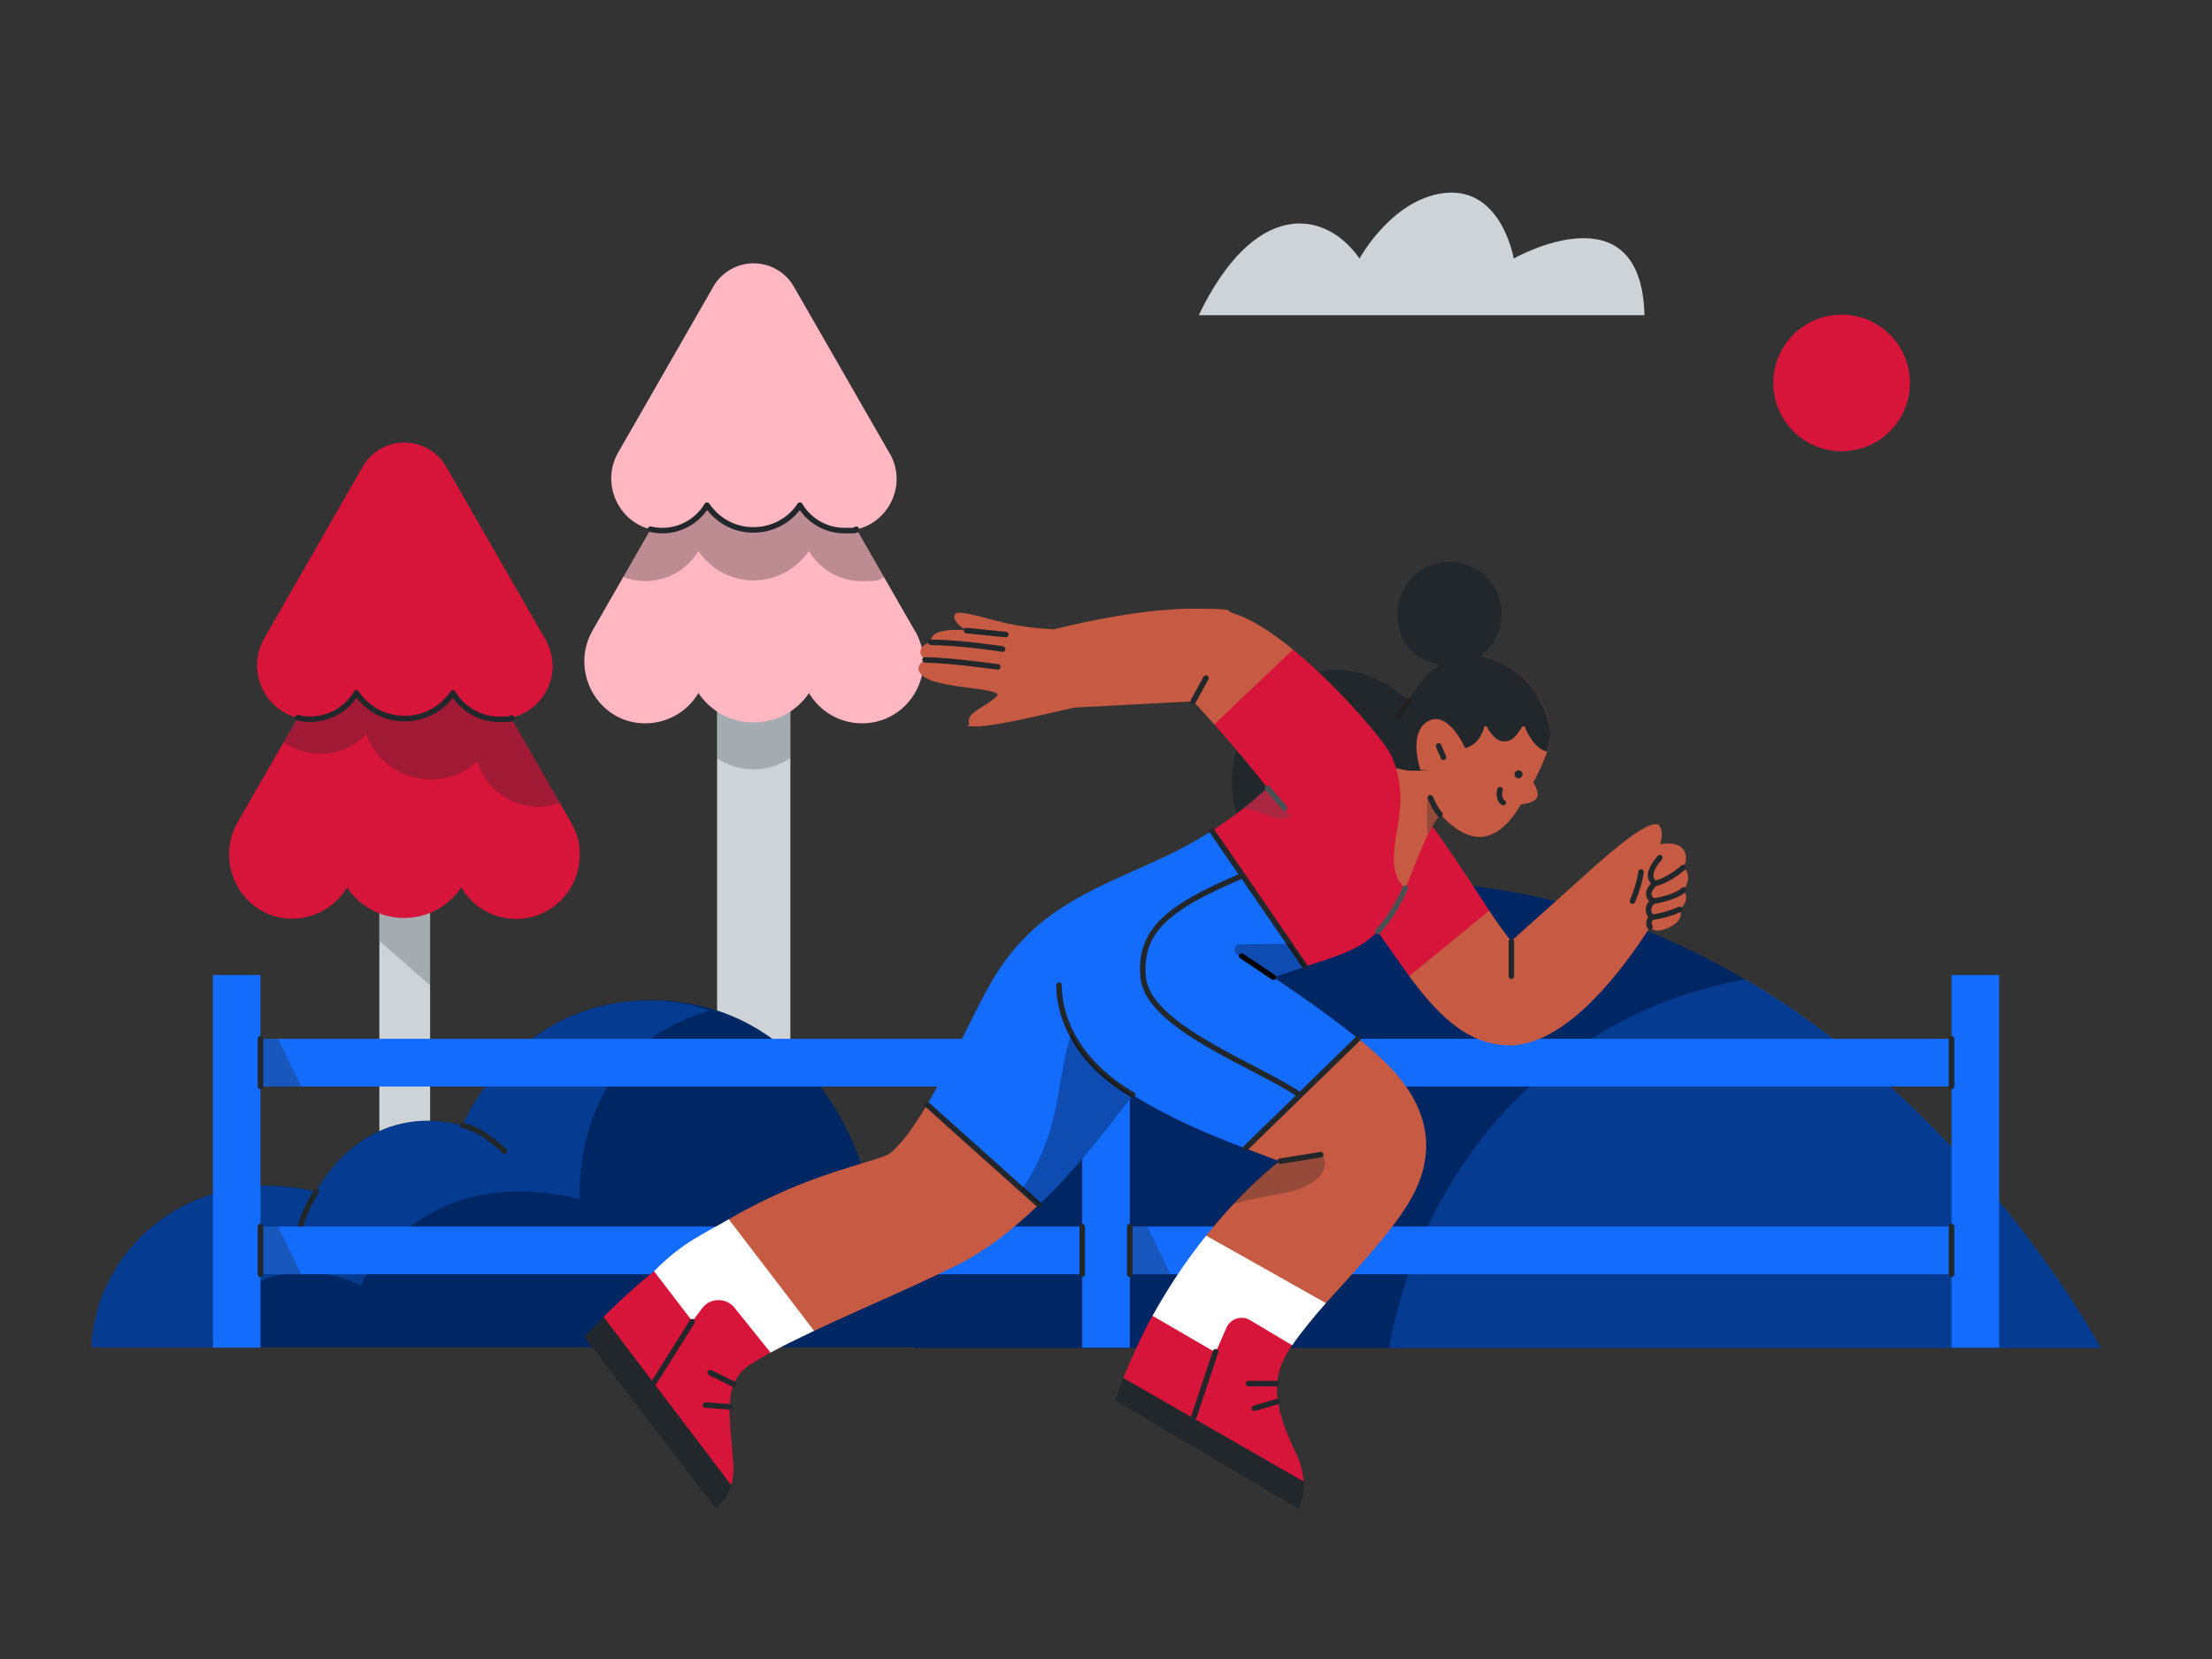 <?xml version="1.0" encoding="UTF-8"?>
<svg id="Layer_1" data-name="Layer 1" xmlns="http://www.w3.org/2000/svg" xmlns:svgjs="http://svgjs.com/svgjs" version="1.1" viewBox="0 0 1600 1200">
  <rect x="0" y="0" width="1600" height="1200" fill="#333333" stroke="none"/>
  <defs>
    <style>
      .cls-1, .cls-2, .cls-3, .cls-4, .cls-5, .cls-6, .cls-7, .cls-8, .cls-9, .cls-10, .cls-11, .cls-12 {
        stroke-width: 0px;
      }

      .cls-1, .cls-7 {
        fill: #146cfd;
      }

      .cls-13 {
        stroke: #000;
      }

      .cls-13, .cls-14, .cls-15, .cls-16 {
        fill: none;
        stroke-linecap: round;
        stroke-linejoin: round;
        stroke-width: 4px;
      }

      .cls-2 {
        fill: #d7153a;
      }

      .cls-3 {
        fill: #002664;
      }

      .cls-14 {
        stroke: #231f20;
      }

      .cls-4, .cls-5, .cls-6, .cls-7 {
        isolation: isolate;
        opacity: .3;
      }

      .cls-4, .cls-8 {
        fill: #22272b;
      }

      .cls-5 {
        fill: #000;
      }

      .cls-6 {
        fill: #495054;
      }

      .cls-15 {
        stroke: #495054;
      }

      .cls-16 {
        stroke: #22272b;
      }

      .cls-9 {
        fill: #ffb8c1;
      }

      .cls-10 {
        fill: #fff;
      }

      .cls-11 {
        fill: #cdd3d6;
      }

      .cls-12 {
        fill: #c65a42;
      }
    </style>
  </defs>
  <g>
    <path class="cls-11" d="M571.7,437.9h-53v535.3h53V437.9Z"/>
    <path class="cls-6" d="M571.7,444.5h-53v104.1c7.8,5,16.8,7.9,26.3,7.9s18.9-2.9,26.7-8.1v-103.9Z"/>
    <path class="cls-9" d="M661.9,456.6l-82.2-143.2c-15.3-26.7-53.9-26.7-69.2,0l-81.8,142.5c-16.8,29.2,3.3,66.5,36.9,67.3,16.2.4,31.4-8,39.6-21.9,8.9,13.3,23.9,21.4,40,21.3,16.1,0,31-8,40-21.3,8,13.6,22.5,21.9,38.3,21.9,34.1,0,55.5-36.9,38.5-66.6Z"/>
    <path class="cls-4" d="M505.1,398.5c8.9,13.3,23.9,21.4,40,21.3,16,0,31-8,40-21.3,8,13.6,22.5,21.9,38.3,21.9s11.2-1.1,16.1-3l-59.8-104.1c-15.3-26.7-53.9-26.7-69.2,0l-59.8,104c4.6,1.8,9.6,2.9,14.9,3,16.2.5,31.3-7.9,39.6-21.8Z"/>
    <path class="cls-9" d="M643.4,327.8l-69.2-120.5c-9.2-16.1-29.8-21.6-45.8-12.4-5.1,3-9.5,7.2-12.4,12.4l-68.8,119.9c-14.1,24.6,2.8,55.8,31.1,56.7,13.6.3,26.4-6.7,33.3-18.4,7.6,11.2,20.1,18,33.6,17.9,13.5,0,26.2-6.7,33.6-17.9,6.7,11.4,19,18.4,32.2,18.4,28.8,0,46.9-31.1,32.5-56.1Z"/>
    <path class="cls-16" d="M470.5,382.8c15.9,3.8,32.5-3.3,40.9-17.4,7.6,11.2,20.1,18,33.6,17.9,13.5,0,26.2-6.7,33.6-17.9,6.7,11.4,19,18.4,32.2,18.4s5.9-.3,8.6-1"/>
  </g>
  <g>
    <path class="cls-11" d="M311.1,591.7h-36.7v379.6h36.7v-379.6Z"/>
    <path class="cls-6" d="M274.4,591.7v88.8l36.7,32.3v-121.1h-36.7Z"/>
    <path class="cls-2" d="M413.5,595.7l-85.2-148.4c-11.4-19.8-36.5-26.6-56.4-15.3-6.3,3.6-11.7,8.9-15.3,15.3l-84.7,147.5c-17.3,30.2,3.4,68.7,38.2,69.7,16.7.4,32.5-8.3,40.9-22.6,9.3,13.8,24.7,22.1,41.3,22.1s32.2-8.3,41.3-22.1c8.3,14,23.3,22.8,39.6,22.8,25.4,0,46.1-20.7,46.1-46.1.3-8-1.8-16-5.9-22.9Z"/>
    <path class="cls-4" d="M328.2,447.3c-11.4-19.8-36.5-26.6-56.4-15.3-6.3,3.6-11.7,8.9-15.3,15.3l-51.3,89.4c4.2,3.1,9.1,5.5,14.6,6.9,16.2,4.4,33.4-.4,45.1-12.4,5.8,15.6,18.8,27.3,35,31.2,16.2,3.9,33.2-.4,45.4-11.7,4.8,15.6,17.3,27.7,33.2,31.5,9.1,2.2,18.3,1.6,26.4-1.4l-76.7-133.5Z"/>
    <path class="cls-2" d="M394.4,462.3l-71.7-124.8c-9.6-16.6-30.8-22.3-47.5-12.8-5.3,3.1-9.8,7.5-12.8,12.8l-71.2,124.1c-14.6,25.4,2.8,57.9,32.2,58.6,14.1.4,27.3-6.9,34.4-19.1,7.7,11.7,20.8,18.6,34.9,18.6s27-6.9,34.9-18.6c7,11.8,19.7,19.1,33.4,19.1,21.4,0,38.8-17.3,38.8-38.8-.3-6.6-2.1-13.2-5.3-19.1Z"/>
    <path class="cls-16" d="M215.4,519.2c16.6,3.9,33.7-3.4,42.4-18,7.7,11.7,20.8,18.6,34.9,18.6s27-6.9,34.9-18.6c7,11.8,19.7,19.1,33.4,19.1s6-.3,9-1"/>
  </g>
  <g>
    <path class="cls-3" d="M66.3,974.5c3.1-74.6,75.8-133.4,162.5-112.6,0,0,32.5-66.7,105.8-47.9,0,0,36.4-90.5,135.9-90.5s143.6,85.2,154.3,125.5c0,0,127.1-13.8,148.1,125.5H66.3Z"/>
    <path class="cls-7" d="M419.4,867.3c-118.4-28.4-158.5,62.4-158.5,62.4-62.7-29.2-110,13.9-106.9,45h-87.9c3.1-74.6,75.8-133.4,162.5-112.6,0,0,32.5-66.7,105.9-47.9,0,0,25.5-63.7,92.5-84.2,12.8-4,27.2-6.3,43.3-6.3s29.6,2.7,43,7.3c-101.8,29.1-93.9,136.2-93.9,136.2Z"/>
    <path class="cls-16" d="M228.8,861.9c-10.8,16.8-12.4,29.7-12.4,29.7"/>
    <path class="cls-16" d="M334.5,814c15,3,30.5,18.8,30.5,18.8"/>
    <path class="cls-16" d="M624.6,849c-33.9.6-70.9,23.9-81.7,41.2"/>
  </g>
  <g>
    <path class="cls-3" d="M1519.5,975s-179-337.2-509.1-337.2-349,337.2-349,337.2h858.1Z"/>
    <path class="cls-7" d="M1004.7,975c24.1-131.9,119.7-242.6,258.2-266.5,167.9,98.8,256.6,266.5,256.6,266.5h-514.8Z"/>
  </g>
  <g>
    <path class="cls-1" d="M1411.6,705.2v46.2h-594.4v-46.2h-34.4v46.2H188.4v-46.2h-34.4v269.6h34.4v-53.1h594.4v53.1h34.4v-53.1h594.4v53.1h34.4v-269.6h-34.4ZM188.4,887.2v-101.3h594.4v101.3H188.4ZM817.2,887.2v-101.3h594.4v101.3h-594.4Z"/>
    <path class="cls-4" d="M217.9,921.7h-29.5v-34.5h12.8l16.7,34.5Z"/>
    <path class="cls-4" d="M217.9,785.9h-29.5v-34.4h12.8l16.7,34.4Z"/>
    <path class="cls-4" d="M846.7,921.7h-29.5v-34.5h12.8l16.7,34.5Z"/>
    <path class="cls-4" d="M846.7,785.9h-29.5v-34.4h12.8l16.7,34.4Z"/>
    <path class="cls-16" d="M188.4,751.4v34.4"/>
    <path class="cls-16" d="M188.4,887.2v34.5"/>
    <path class="cls-16" d="M782.8,751.4v34.4"/>
    <path class="cls-16" d="M782.8,887.2v34.5"/>
    <path class="cls-16" d="M817.2,751.4v34.4"/>
    <path class="cls-16" d="M817.2,887.2v34.5"/>
    <path class="cls-16" d="M1411.6,751.4v34.4"/>
    <path class="cls-16" d="M1411.6,887.2v34.5"/>
  </g>
  <path class="cls-2" d="M1332.1,326.4c27.3,0,49.4-22.1,49.4-49.4s-22.1-49.4-49.4-49.4-49.4,22.1-49.4,49.4,22.1,49.4,49.4,49.4Z"/>
  <path class="cls-11" d="M867.1,228c40-83.4,90.9-77.3,116.3-41,0,0,23-42.4,60.6-47.3,42.1-5.4,50.9,47.3,50.9,47.3,0,0,92.3-52.6,94.6,41h-322.4Z"/>
  <g>
    <path class="cls-2" d="M1019.3,706c-6.3-8.6-12.7-17.9-19.8-27.9-6.3-9.1-12.8-18.6-20-28.5-9.4-13-12.2-25.1-8.2-36.2,4.4-12.7,16.9-21.6,26.8-26.9,6.4-3.5,13.2-6.3,20.2-8.4,7.5,1.5,39.6,50.8,58.9,80.6l.5,5.1-57.6,42.4-.8-.2Z"/>
    <path class="cls-12" d="M989.8,543.7c9.1-6.7,18.9-21.6,27.6-34.8,4.7-7,9-13.7,12.7-18.3,8.4-10.4,21-16.5,34.5-16.6,5,0,10,.9,14.7,2.7,19.5,7.6,31.4,19.5,38.7,38.5,4.1,10.8,4.3,19.8.9,29.3-2.8,7.5-6.1,14.6-9.9,21.6.6.9,4.3,6.7,3,10.2-1.5,4.6-10.5,5.4-11.8,5.5-8.5,14.4-17.1,21.7-27,23.4-1,.1-2.1.2-3.1.2-13.9,0-26.6-14.5-28.4-16.5-7.9,10.8-12.6,22.5-17.6,35-2.4,6-4.6,12.2-7.5,18.4l-19.7,16.7-7-115.3Z"/>
    <path class="cls-8" d="M1117.9,515.2c-7.2-19-19.2-31-38.7-38.5-2.2-.8-4.4-1.4-6.8-1.9-.7-.1-.9-1-.4-1.4,9.2-7.4,15-18.9,14.1-31.8-1.2-18.7-16.2-33.9-34.9-35.2-22-1.5-40.3,15.9-40.3,37.5s12,32.4,28.3,36.5c.7.1.8,1,.2,1.4-3.6,2.4-6.9,5.4-9.6,8.9-3.4,4.2-7.4,10-11.3,16.1-2.2-2.2-23.4-22.3-52-22.3-11.9.1-23.6,3.4-33.8,9.6-33,19.2-43.1,51.9-41.6,76.1,1.4,23.5,13.3,42.9,31.1,50.5.6.2,1.3.4,2,.4,17.4,0,62.5-71.3,65.3-77,1.9,1.8,14.8,13.4,33.2,13.4s4.8-.5,4.8-.5c-.1-.3-9.1-25.7,4.6-34.8,1.9-1.3,4.2-2.1,6.5-2.1,11.9,0,21,20.6,21.1,20.8v.2h.3c8.9-2.5,12.3-10.4,13.6-15.2.2-.8,1.4-1,1.9-.2,2.2,4.2,6.6,10.6,12.4,10.6s8.6-3.5,13-10.4c.5-.8,1.8-.7,2.1.1,6.8,16.1,15.4,17.5,15.7,17.5h.5v-.5c3.3-9,2.7-17.5-1.3-27.8Z"/>
    <path class="cls-12" d="M878.3,524c-8.1-9.1-11.8-13.1-15.1-16.7l-86,4.5c-2.9.6-7.1,1.6-12,2.7-18.6,4.3-46.7,10.9-58.5,10.9s-5.3-.6-5.6-1.6c-2-5.5,3.6-9,10.2-13.1,3.5-2,6.8-4.4,9.7-7.1.5-.5.6-.9.5-1.3-.8-2.1-9.9-3.4-19.6-4.6-13.4-1.8-30.1-4-35.3-9.6-1.8-1.9-2.5-3.7-2.1-5.5.6-2.8,3.5-4.7,4.4-5.3-.9-.8-3.9-3.9-3-7,1-4.3,6.3-5.5,7.6-5.7-.4-1.6.1-3.3,1.2-4.6,3-3.6,11-4.4,17.2-4.4s5.4.1,6.7.2c-5.1-3.4-7.9-6.3-8.3-8.9-.2-1.1.1-2.1.8-2.9.8-.7,2-.9,3-.8,4.4,0,13.1,2.2,22.2,4.7,4,1,8.1,2.1,11.9,3,11.3,2.4,22.8,3.8,34.2,4.3,22.3-5.6,65.2-14.9,100-14.9s22.3,1.2,30.1,3.5c11.8,3.5,27,12.9,44.9,27.8l-51.6,54.6-7.4-2.2Z"/>
    <path class="cls-2" d="M877,600.6c23.9-15.3,38.1-29.1,39.7-30.6-8.9-11.7-21.1-26.4-35.4-42.6l-3-3.4,56.9-54.1,2,1.5c32,26.8,65.1,65.3,69.7,76.3,8.9,21.1,6,38.4,3.5,53.7-1.2,6.9-2.2,13.4-2.2,20,0,16,8.3,20.9,8.3,20.9-7.2,15.5-14.6,28.1-27.1,37.7-10.6,8.2-27.6,13.5-45.3,19l-4,1.3-63.9-97.8.8-2Z"/>
    <path class="cls-15" d="M996.5,673.8c8.3-8.5,14.5-19.5,20-31.4"/>
    <path class="cls-1" d="M670.6,799c9.7-16.4,19.3-35.6,27.8-52.7,6.8-13.7,13.2-26.6,18.8-36.2,26.6-46.1,64.1-62.9,103.7-80.6,8.4-3.7,17.2-7.7,25.7-11.8,10.3-5,20.3-10.6,30-16.8l.4-.2,67.5,98.4-.6.2c-7.6,2.3-15.3,4.8-22.9,7.6,29.8,19.9,49.7,34.9,61.3,44.3l.2,1.2-76.3,78.5h-4.7c-26.3-9.9-54.7-21.8-81.9-38.7-24.8,31.9-45.4,58.1-68.2,79.2l-5.7,3.8-75.9-71.5.7-4.7Z"/>
    <path class="cls-16" d="M819.3,791.9c-38.1-22.1-53.3-53.6-53.3-79.3"/>
    <path class="cls-13" d="M921,706.8l-22.9-15.3"/>
    <path class="cls-16" d="M863.2,507l9.1-16.5"/>
    <path class="cls-16" d="M669.1,477.3c21,.5,52.6,5.1,52.6,5.1"/>
    <path class="cls-16" d="M673.4,464.6c22.5.2,51.8,4.9,51.8,4.9"/>
    <path class="cls-16" d="M699.1,456.1l28.4,2.9"/>
    <path class="cls-16" d="M1044.1,547.8l-3.5-8.2"/>
    <path class="cls-16" d="M1041.6,589c-3.5-3.5-6.9-11.9-6.9-11.9"/>
    <path class="cls-16" d="M1085,571.2c-1.2,3.5,0,8.2,2.3,9.3"/>
    <path class="cls-16" d="M943.9,698.9l-67.2-97.8"/>
    <path class="cls-8" d="M422.6,967.2c4.3-4.7,13.7-14.2,14.5-15.2l1.9-.4,89.8,116.1.7,5.1c-1.9,6.9-6.1,13.8-11.7,18.2h-.2c0,.1-95-124-95-124Z"/>
    <path class="cls-8" d="M806.6,1012.9c2-6,3.6-10.1,6-16.1l1.9-1.6,127.7,74.9.9,1.6c.8,12.4-4.1,19.2-4.1,19.3v.2c-.1,0-132.4-78.3-132.4-78.3Z"/>
    <path class="cls-12" d="M872.6,895v-1.4c26.5-33.1,49.9-51.4,52.9-53.7l-2.6-.9c-7.2-2.7-14.3-5.4-21.1-8-.5-.1-.6-.7-.2-1l80.8-78.9c7.7,6.1,15,12.9,22,19.7,31.3,32.1,35.6,66.5,12.9,101.9-12,18.8-29.9,38.5-47.2,57.7-4.3,4.8-7,7.6-11,12.2l-4,1.2-82.5-48.7Z"/>
    <path class="cls-2" d="M812.5,996.8c6-15.1,13.3-30.8,21.1-45.1l.7-.5,44.9,23.1,6-16.1c2.8-6.3,11.7-7.4,18-4.7.5.2.9.5,1.4.7l29.8,17.6.2,1.2c-1,1.5-1.5,2.2-2.3,3.5-12.9,20.8-11.6,39.6,5,74.5,3.2,6.3,5,13.1,5.6,20.1v.5l-130.4-74.9Z"/>
    <path class="cls-10" d="M833.7,951.7c11.1-20.1,24.3-40,38.7-57.9h.1c0-.1,86.6,48.8,86.6,48.8-7.4,8.3-18.1,21.1-24.4,30.5l-30.5-18.2c-5.7-3.4-13-1.5-16.4,4.2-.2.5-.5.8-.7,1.3l-7.8,17.9-45.6-26.5Z"/>
    <path class="cls-12" d="M527.1,881.9c41-23.8,75.8-34.2,96.7-40.5,10.2-3,17.5-5.3,20.6-7.6,7.7-6.7,16.2-18,26.2-34.8l80.8,72.3c-20.7,20.1-40.5,34.7-60.8,44.6-18.2,9-39.7,18.7-60.6,28-14,6.3-28.3,12.7-41.2,18.8l-7,1.4-55.1-80,.5-2.2Z"/>
    <path class="cls-10" d="M538.5,956.1c-7.9-10.4-22.7-12.4-33.1-4.4-1.6,1.3-3.1,2.8-4.4,4.4l-.2.2-29-34.6,1.3-2.2c20.2-20.6,34.9-26.4,53.9-37.5h.2c0-.1,61.7,80.7,61.7,80.7h-.2c-13.4,6.4-23.2,11.2-31.3,15.7h-2c0-.1-16.8-22.3-16.8-22.3Z"/>
    <path class="cls-2" d="M437,953.2c-.2-.4-.2-.8.1-1.2,11.5-11.5,23.4-22.3,35.8-32.4h.2c0-.1,27.7,36.1,27.7,36.1l7.2-9.5c4.9-6.5,14.2-7.7,20.7-2.8,1.1.8,2,1.8,2.8,2.8l25.8,32.1c-5.7,3.2-11.3,6.5-15.1,9-17.1,11.5-15.4,30.3-13,56.4.5,5.8,1,11.8,1.4,18.2.1,3-.7,8.3-1.2,11-.1.6-.8.8-1.3.3l-91.2-120.2Z"/>
    <path class="cls-16" d="M926.1,839.9l29.2-4.7"/>
    <path class="cls-8" d="M1098.4,563c1.6,0,2.9-1.3,2.9-2.9s-1.3-2.9-2.9-2.9-2.9,1.3-2.9,2.9,1.3,2.9,2.9,2.9Z"/>
    <path class="cls-16" d="M923.4,1000.8h-20.3"/>
    <path class="cls-16" d="M923.9,1013.8l-16.5,4.8"/>
    <path class="cls-16" d="M879.3,977.7l-15.7,47"/>
    <path class="cls-16" d="M500.7,956l-27.8,44.3"/>
    <path class="cls-16" d="M530.8,1001.3l-17-8.4"/>
    <path class="cls-16" d="M527.6,1017.6l-17.4-1.3"/>
    <path class="cls-12" d="M1091.6,756.1c-1.1,0-2.1,0-3.2-.1-24.2-1.6-44.2-16-69-49.8v-.2c-.1,0,57.8-47.3,57.8-47.3,7.6,11.6,14.7,20.6,15.9,22l52.7-47.2c27.5-25.1,44.4-37.3,51.5-37.3s1.5.1,2.2.6c4.2,2.7,2,11.9,1.4,13.9,1.9-.3,3.7-.6,5.7-.6,4,0,9.2.9,11.7,5.4,2.7,5,.1,10.9-.5,11.9,1,.8,6.7,5.8.2,16.4.7.9,4.4,7.4-2.8,14,.5,1,2.3,6.2-3.9,10.7-4,2.8-8.5,4.6-12.2,4.6-2.1.1-4.2-.7-5.6-2.3-.3.5-1.2,1.6-2.2,3.3-24.7,37.5-62,82.1-99.9,82.1Z"/>
    <path class="cls-16" d="M1200.6,620.4c-5.4,6.1-9.9,14-3.5,18.6-9.3,8.2-1.2,12.8-1.2,12.8,0,0-7,4.7-1.2,11.7-2,1.8-2.6,4.7-1.2,7"/>
    <path class="cls-4" d="M1033.5,574.6l.2-.5.2.5c4.6,10.3,7.7,14.4,7.7,14.4-4,4.8-9,15-9,15,0,0-1.5-24.7.8-29.3Z"/>
    <path class="cls-16" d="M898.2,633.6c-54.9,23.1-74.3,40.4-71.3,73.4,3.4,36,82.8,64,113.2,85"/>
    <path class="cls-14" d="M1018.9,507l-7.5,11.6"/>
    <path class="cls-16" d="M670.7,799.1l80.5,72.1"/>
    <path class="cls-16" d="M901.1,830.4l81.1-79"/>
    <path class="cls-16" d="M1197.1,639c10.5-2.3,20.4-11.5,20.4-11.5"/>
    <path class="cls-16" d="M1196,651.8c8.2-1.2,18-4.4,21.9-8.1"/>
    <path class="cls-16" d="M1194.8,663.5c7-.9,13.8-2.9,20.2-5.7"/>
    <path class="cls-16" d="M1187,630.8c-1.3,9.9-6.2,21-6.2,21"/>
    <path class="cls-6" d="M927.3,592.3c-3.4,0-6.8-1.2-10.8-2.7-5-1.8-10.6-4.2-18.1-4.5l9.2-7.5,8.8-7.8,17.3,20.3-.8.8c-1.8.9-3.6,1.4-5.6,1.4Z"/>
    <path class="cls-5" d="M894.8,690.6c-1.9-1.3-2.5-3.7-1.2-5.7.7-1.2,2-1.9,3.4-1.9l36.3-.3,11.2,16.3-.6.2c-8.3,2.6-15.3,4.8-23,7.6h-.7c0,.1-25.5-16.2-25.5-16.2Z"/>
    <path class="cls-5" d="M739.1,860.2s15.4-19.7,23.2-53c2.6-11.2,4.5-23,6.3-33.4,3-18.2,6.6-25.9,6.6-25.9,13.7,28.6,44.4,44.3,44.4,44.3-24.9,32-44.7,57.5-68,79.1h-.1c0,.1-12.4-11-12.4-11Z"/>
    <path class="cls-4" d="M891.4,870.6c19.9-21.4,34.9-32.5,35-32.6h.1c0-.1,29.3-4.6,29.3-4.6,0,0,14.4,19.6-25.8,29.4-13,2-25.8,4.8-38.5,8.2l-.8.3.7-.8Z"/>
    <path class="cls-16" d="M1093.2,681v25.1"/>
    <path class="cls-15" d="M916.8,570l12.4,14.5"/>
  </g>
</svg>